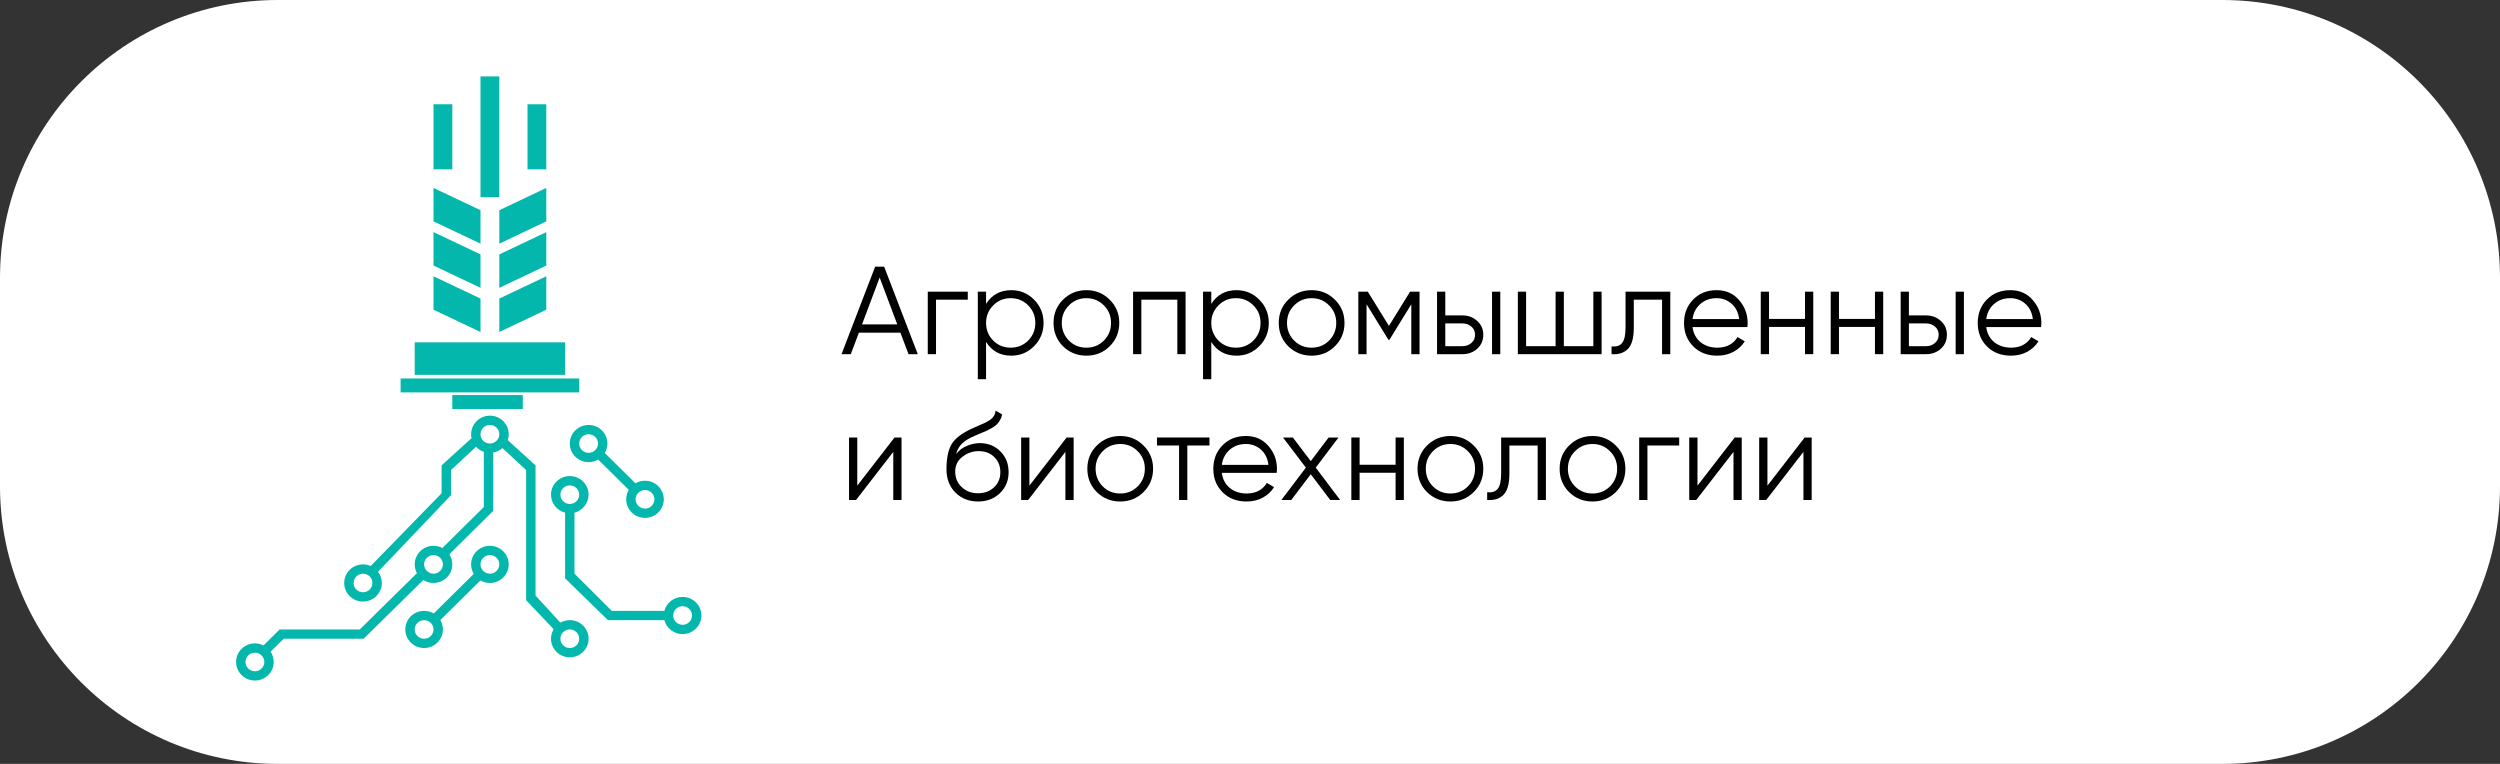 <?xml version="1.0" encoding="UTF-8"?> <svg xmlns="http://www.w3.org/2000/svg" width="1440" height="440" viewBox="0 0 1440 440" fill="none"><rect x="0" y="0" width="1440" height="440" fill="#333333" stroke="none"/> <path d="M0 160C0 71.634 71.634 0 160 0H1280C1368.37 0 1440 71.634 1440 160V280C1440 368.366 1368.37 440 1280 440H160C71.634 440 0 368.366 0 280V160Z" fill="white"></path> <path fill-rule="evenodd" clip-rule="evenodd" d="M271.353 250.128C271.353 250.908 271.438 251.671 271.598 252.401L254.352 268.083V284.144L213.527 326.021C212.175 325.416 210.67 325.083 209.09 325.083C203.107 325.083 198.263 329.877 198.263 335.79C198.263 341.703 203.112 346.497 209.09 346.497C215.068 346.497 219.921 341.703 219.921 335.79C219.921 333.377 219.113 331.144 217.751 329.358L259.772 285.258V270.758L274.206 257.362C275.416 258.666 276.947 259.672 278.679 260.258V292.05L254.82 315.643C253.298 314.831 251.552 314.371 249.7 314.371C243.717 314.371 238.868 319.165 238.868 325.078C238.868 326.909 239.333 328.632 240.154 330.139L207.246 362.553H161.064L151.8 371.781C150.313 371.019 148.617 370.586 146.827 370.586C140.849 370.586 136 375.38 136 381.293C136 387.206 140.849 392 146.827 392C152.805 392 157.653 387.206 157.653 381.293C157.653 379.105 156.992 377.071 155.854 375.376L163.457 367.907H209.465L243.829 334.076C245.521 335.154 247.534 335.785 249.7 335.785C255.678 335.785 260.526 330.991 260.526 325.078C260.526 322.94 259.892 320.947 258.803 319.278L283.3 295.054L284.095 294.274V260.668C286.117 260.312 287.943 259.401 289.412 258.102L303.051 270.758V345.712L318.909 362.427C317.941 364.032 317.383 365.909 317.383 367.911C317.383 373.824 322.231 378.618 328.214 378.618C334.192 378.618 339.04 373.824 339.04 367.911C339.04 361.998 334.192 357.204 328.214 357.204C326.236 357.204 324.383 357.727 322.789 358.643L308.471 343.033V268.079L292.466 253.524C292.827 252.455 293.024 251.314 293.024 250.124C293.024 244.211 288.175 239.417 282.193 239.417C276.215 239.417 271.366 244.211 271.366 250.124L271.353 250.128ZM260.526 235.592H301.132V227.564H260.526V235.592ZM230.747 226.035H333.616V218.007H230.747V226.035ZM238.868 215.923H325.495V197.183H238.868V215.923ZM276.768 113.601H287.599V44H276.768V113.601ZM303.842 97.54H314.668V60.061H303.842V97.54ZM249.7 97.54H260.526V60.061H249.7V97.54ZM287.599 140.346L314.668 127.506V108.247L287.599 121.083V140.346ZM287.599 146.534V165.793L314.668 152.957V133.698L287.599 146.539V146.534ZM287.599 171.976V191.234L314.668 178.394V159.136L287.599 171.976ZM249.7 127.506L276.768 140.346V121.088L249.7 108.252V127.51V127.506ZM249.7 152.952L276.768 165.788V146.53L249.7 133.689V152.952ZM249.7 178.398L276.768 191.239V171.98L249.7 159.14V178.398ZM276.768 250.128C276.768 253.087 279.193 255.482 282.184 255.482C285.175 255.482 287.599 253.082 287.599 250.128C287.599 247.17 285.175 244.775 282.184 244.775C279.193 244.775 276.768 247.17 276.768 250.128ZM333.616 255.482C333.616 258.44 336.04 260.835 339.031 260.835C342.023 260.835 344.447 258.436 344.447 255.482C344.447 252.523 342.023 250.128 339.031 250.128C336.04 250.128 333.616 252.528 333.616 255.482ZM322.789 284.929C322.789 287.887 325.214 290.282 328.205 290.282C331.196 290.282 333.62 287.883 333.62 284.929C333.62 281.97 331.196 279.575 328.205 279.575C325.214 279.575 322.789 281.974 322.789 284.929ZM366.105 287.603C366.105 290.562 368.529 292.957 371.52 292.957C374.511 292.957 376.931 290.557 376.931 287.603C376.931 284.644 374.507 282.25 371.52 282.25C368.529 282.25 366.105 284.649 366.105 287.603ZM276.768 325.083C276.768 328.041 279.193 330.436 282.184 330.436C285.175 330.436 287.599 328.041 287.599 325.083C287.599 322.124 285.175 319.729 282.184 319.729C279.193 319.729 276.768 322.124 276.768 325.083ZM244.284 325.083C244.284 328.041 246.708 330.436 249.7 330.436C252.691 330.436 255.115 328.041 255.115 325.083C255.115 322.124 252.691 319.729 249.7 319.729C246.708 319.729 244.284 322.124 244.284 325.083ZM203.679 335.79C203.679 338.748 206.103 341.143 209.094 341.143C212.085 341.143 214.51 338.744 214.51 335.79C214.51 332.831 212.085 330.436 209.094 330.436C206.103 330.436 203.679 332.836 203.679 335.79ZM387.762 354.53C387.762 357.488 390.187 359.883 393.178 359.883C396.169 359.883 398.593 357.484 398.593 354.53C398.593 351.571 396.169 349.176 393.178 349.176C390.187 349.176 387.762 351.571 387.762 354.53ZM238.873 362.562C238.873 365.521 241.297 367.916 244.288 367.916C247.28 367.916 249.704 365.521 249.704 362.562C249.704 359.603 247.28 357.209 244.288 357.209C241.297 357.209 238.873 359.603 238.873 362.562ZM322.794 367.916C322.794 370.874 325.218 373.274 328.209 373.274C331.201 373.274 333.625 370.874 333.625 367.916C333.625 364.962 331.201 362.562 328.209 362.562C325.218 362.562 322.794 364.962 322.794 367.916ZM141.416 381.302C141.416 384.261 143.84 386.655 146.831 386.655C149.822 386.655 152.247 384.256 152.247 381.302C152.247 378.348 149.822 375.948 146.831 375.948C143.84 375.948 141.416 378.348 141.416 381.302ZM328.205 255.482C328.205 261.395 333.053 266.189 339.031 266.189C341.04 266.189 342.92 265.648 344.532 264.705L362.189 282.164C361.234 283.76 360.689 285.619 360.689 287.603C360.689 293.521 365.538 298.31 371.52 298.31C377.498 298.31 382.347 293.516 382.347 287.603C382.347 281.69 377.498 276.896 371.52 276.896C369.511 276.896 367.632 277.437 366.02 278.38L348.362 260.921C349.313 259.324 349.862 257.466 349.862 255.482C349.862 249.569 345.014 244.775 339.031 244.775C333.053 244.775 328.205 249.569 328.205 255.482ZM317.374 284.929C317.374 289.917 320.825 294.111 325.495 295.297V333.115L350.175 357.209H382.682C383.883 361.827 388.124 365.237 393.169 365.237C399.147 365.237 404 360.442 404 354.53C404 348.617 399.151 343.822 393.169 343.822C388.124 343.822 383.883 347.237 382.682 351.855H352.376L330.906 330.436V295.297C335.576 294.111 339.027 289.917 339.027 284.929C339.027 279.011 334.178 274.221 328.2 274.221C322.222 274.221 317.369 279.016 317.369 284.929H317.374ZM271.353 325.083C271.353 327.085 271.911 328.961 272.88 330.567L249.829 353.361C248.208 352.405 246.311 351.855 244.284 351.855C238.306 351.855 233.453 356.649 233.453 362.562C233.453 368.475 238.301 373.269 244.284 373.269C250.262 373.269 255.111 368.475 255.111 362.562C255.111 360.596 254.575 358.751 253.637 357.168L276.724 334.337C278.326 335.262 280.193 335.794 282.179 335.794C288.162 335.794 293.01 331 293.01 325.087C293.01 319.174 288.162 314.38 282.179 314.38C276.201 314.38 271.353 319.174 271.353 325.087V325.083Z" fill="#03B7AC"></path> <path d="M523.312 204L518.632 191.616H494.728L490.048 204H484.72L504.088 153.6H509.272L528.64 204H523.312ZM496.528 186.864H516.832L506.68 159.864L496.528 186.864Z" fill="black"></path> <path d="M557.432 168V172.608H539.144V204H534.392V168H557.432Z" fill="black"></path> <path d="M582.516 167.136C587.652 167.136 592.02 168.96 595.62 172.608C599.268 176.256 601.092 180.72 601.092 186C601.092 191.28 599.268 195.744 595.62 199.392C592.02 203.04 587.652 204.864 582.516 204.864C576.132 204.864 571.284 202.224 567.972 196.944V218.4H563.22V168H567.972V175.056C571.284 169.776 576.132 167.136 582.516 167.136ZM572.076 196.152C574.812 198.888 578.172 200.256 582.156 200.256C586.14 200.256 589.5 198.888 592.236 196.152C594.972 193.368 596.34 189.984 596.34 186C596.34 182.016 594.972 178.656 592.236 175.92C589.5 173.136 586.14 171.744 582.156 171.744C578.172 171.744 574.812 173.136 572.076 175.92C569.34 178.656 567.972 182.016 567.972 186C567.972 189.984 569.34 193.368 572.076 196.152Z" fill="black"></path> <path d="M639.161 199.464C635.513 203.064 631.049 204.864 625.769 204.864C620.489 204.864 616.001 203.064 612.305 199.464C608.657 195.816 606.833 191.328 606.833 186C606.833 180.672 608.657 176.208 612.305 172.608C616.001 168.96 620.489 167.136 625.769 167.136C631.049 167.136 635.513 168.96 639.161 172.608C642.857 176.208 644.705 180.672 644.705 186C644.705 191.328 642.857 195.816 639.161 199.464ZM615.689 196.152C618.425 198.888 621.785 200.256 625.769 200.256C629.753 200.256 633.113 198.888 635.849 196.152C638.585 193.368 639.953 189.984 639.953 186C639.953 182.016 638.585 178.656 635.849 175.92C633.113 173.136 629.753 171.744 625.769 171.744C621.785 171.744 618.425 173.136 615.689 175.92C612.953 178.656 611.585 182.016 611.585 186C611.585 189.984 612.953 193.368 615.689 196.152Z" fill="black"></path> <path d="M682.897 168V204H678.145V172.608H657.409V204H652.657V168H682.897Z" fill="black"></path> <path d="M712.242 167.136C717.378 167.136 721.746 168.96 725.346 172.608C728.994 176.256 730.818 180.72 730.818 186C730.818 191.28 728.994 195.744 725.346 199.392C721.746 203.04 717.378 204.864 712.242 204.864C705.858 204.864 701.01 202.224 697.698 196.944V218.4H692.946V168H697.698V175.056C701.01 169.776 705.858 167.136 712.242 167.136ZM701.802 196.152C704.538 198.888 707.898 200.256 711.882 200.256C715.866 200.256 719.226 198.888 721.962 196.152C724.698 193.368 726.066 189.984 726.066 186C726.066 182.016 724.698 178.656 721.962 175.92C719.226 173.136 715.866 171.744 711.882 171.744C707.898 171.744 704.538 173.136 701.802 175.92C699.066 178.656 697.698 182.016 697.698 186C697.698 189.984 699.066 193.368 701.802 196.152Z" fill="black"></path> <path d="M768.888 199.464C765.24 203.064 760.776 204.864 755.496 204.864C750.216 204.864 745.728 203.064 742.032 199.464C738.384 195.816 736.56 191.328 736.56 186C736.56 180.672 738.384 176.208 742.032 172.608C745.728 168.96 750.216 167.136 755.496 167.136C760.776 167.136 765.24 168.96 768.888 172.608C772.584 176.208 774.432 180.672 774.432 186C774.432 191.328 772.584 195.816 768.888 199.464ZM745.416 196.152C748.152 198.888 751.512 200.256 755.496 200.256C759.48 200.256 762.84 198.888 765.576 196.152C768.312 193.368 769.68 189.984 769.68 186C769.68 182.016 768.312 178.656 765.576 175.92C762.84 173.136 759.48 171.744 755.496 171.744C751.512 171.744 748.152 173.136 745.416 175.92C742.68 178.656 741.312 182.016 741.312 186C741.312 189.984 742.68 193.368 745.416 196.152Z" fill="black"></path> <path d="M817.664 168V204H812.912V175.272L800.312 195.72H799.736L787.136 175.272V204H782.384V168H787.856L800.024 187.728L812.192 168H817.664Z" fill="black"></path> <path d="M842.351 181.68C845.711 181.68 848.543 182.736 850.847 184.848C853.199 186.912 854.375 189.576 854.375 192.84C854.375 196.104 853.199 198.792 850.847 200.904C848.543 202.968 845.711 204 842.351 204H827.735V168H832.487V181.68H842.351ZM859.415 168H864.167V204H859.415V168ZM842.351 199.392C844.367 199.392 846.071 198.792 847.463 197.592C848.903 196.392 849.623 194.808 849.623 192.84C849.623 190.872 848.903 189.288 847.463 188.088C846.071 186.888 844.367 186.288 842.351 186.288H832.487V199.392H842.351Z" fill="black"></path> <path d="M917.77 168H922.522V204H874.282V168H879.034V199.392H896.026V168H900.778V199.392H917.77V168Z" fill="black"></path> <path d="M962.091 168V204H957.339V172.608H941.067V188.664C941.067 194.664 939.915 198.792 937.611 201.048C935.355 203.304 932.235 204.288 928.251 204V199.536C930.987 199.824 933.003 199.176 934.299 197.592C935.643 196.008 936.315 193.032 936.315 188.664V168H962.091Z" fill="black"></path> <path d="M988.789 167.136C994.117 167.136 998.413 169.032 1001.68 172.824C1004.99 176.568 1006.65 181.008 1006.65 186.144C1006.65 186.672 1006.6 187.416 1006.5 188.376H974.893C975.373 192.024 976.909 194.928 979.501 197.088C982.141 199.2 985.381 200.256 989.221 200.256C991.957 200.256 994.309 199.704 996.277 198.6C998.293 197.448 999.805 195.96 1000.81 194.136L1004.99 196.584C1003.41 199.128 1001.25 201.144 998.509 202.632C995.773 204.12 992.653 204.864 989.149 204.864C983.485 204.864 978.877 203.088 975.325 199.536C971.773 195.984 969.997 191.472 969.997 186C969.997 180.624 971.749 176.136 975.253 172.536C978.757 168.936 983.269 167.136 988.789 167.136ZM988.789 171.744C985.045 171.744 981.901 172.872 979.357 175.128C976.861 177.336 975.373 180.216 974.893 183.768H1001.75C1001.27 179.976 999.805 177.024 997.357 174.912C994.909 172.8 992.053 171.744 988.789 171.744Z" fill="black"></path> <path d="M1039.69 168H1044.44V204H1039.69V188.304H1018.96V204H1014.2V168H1018.96V183.696H1039.69V168Z" fill="black"></path> <path d="M1079.98 168H1084.73V204H1079.98V188.304H1059.25V204H1054.49V168H1059.25V183.696H1079.98V168Z" fill="black"></path> <path d="M1109.4 181.68C1112.76 181.68 1115.59 182.736 1117.89 184.848C1120.25 186.912 1121.42 189.576 1121.42 192.84C1121.42 196.104 1120.25 198.792 1117.89 200.904C1115.59 202.968 1112.76 204 1109.4 204H1094.78V168H1099.53V181.68H1109.4ZM1126.46 168H1131.21V204H1126.46V168ZM1109.4 199.392C1111.41 199.392 1113.12 198.792 1114.51 197.592C1115.95 196.392 1116.67 194.808 1116.67 192.84C1116.67 190.872 1115.95 189.288 1114.51 188.088C1113.12 186.888 1111.41 186.288 1109.4 186.288H1099.53V199.392H1109.4Z" fill="black"></path> <path d="M1157.96 167.136C1163.29 167.136 1167.59 169.032 1170.85 172.824C1174.16 176.568 1175.82 181.008 1175.82 186.144C1175.82 186.672 1175.77 187.416 1175.67 188.376H1144.07C1144.55 192.024 1146.08 194.928 1148.67 197.088C1151.31 199.2 1154.55 200.256 1158.39 200.256C1161.13 200.256 1163.48 199.704 1165.45 198.6C1167.47 197.448 1168.98 195.96 1169.99 194.136L1174.16 196.584C1172.58 199.128 1170.42 201.144 1167.68 202.632C1164.95 204.12 1161.83 204.864 1158.32 204.864C1152.66 204.864 1148.05 203.088 1144.5 199.536C1140.95 195.984 1139.17 191.472 1139.17 186C1139.17 180.624 1140.92 176.136 1144.43 172.536C1147.93 168.936 1152.44 167.136 1157.96 167.136ZM1157.96 171.744C1154.22 171.744 1151.07 172.872 1148.53 175.128C1146.03 177.336 1144.55 180.216 1144.07 183.768H1170.92C1170.44 179.976 1168.98 177.024 1166.53 174.912C1164.08 172.8 1161.23 171.744 1157.96 171.744Z" fill="black"></path> <path d="M515.248 252H519.28V288H514.528V260.28L493.072 288H489.04V252H493.792V279.72L515.248 252Z" fill="black"></path> <path d="M563.313 288.864C558.129 288.864 553.809 287.16 550.353 283.752C546.897 280.296 545.169 275.832 545.169 270.36C545.169 264.216 546.081 259.512 547.905 256.248C549.729 252.936 553.425 249.936 558.993 247.248C560.049 246.72 561.441 246.096 563.169 245.376C564.945 244.656 566.265 244.08 567.129 243.648C568.041 243.216 569.025 242.664 570.081 241.992C571.137 241.272 571.929 240.48 572.457 239.616C572.985 238.752 573.321 237.72 573.465 236.52L577.209 238.68C577.017 239.832 576.633 240.912 576.057 241.92C575.481 242.928 574.881 243.744 574.257 244.368C573.681 244.992 572.745 245.688 571.449 246.456C570.201 247.176 569.217 247.704 568.497 248.04C567.825 248.328 566.625 248.832 564.897 249.552C563.217 250.272 562.089 250.752 561.513 250.992C558.153 252.432 555.681 253.944 554.097 255.528C552.513 257.064 551.385 259.08 550.713 261.576C552.345 259.416 554.409 257.832 556.905 256.824C559.449 255.768 561.921 255.24 564.321 255.24C569.121 255.24 573.081 256.824 576.201 259.992C579.369 263.112 580.953 267.12 580.953 272.016C580.953 276.864 579.273 280.896 575.913 284.112C572.601 287.28 568.401 288.864 563.313 288.864ZM563.313 284.112C567.057 284.112 570.129 282.984 572.529 280.728C574.977 278.424 576.201 275.52 576.201 272.016C576.201 268.464 575.049 265.56 572.745 263.304C570.489 261 567.465 259.848 563.673 259.848C560.265 259.848 557.169 260.928 554.385 263.088C551.601 265.2 550.209 268.032 550.209 271.584C550.209 275.232 551.457 278.232 553.953 280.584C556.497 282.936 559.617 284.112 563.313 284.112Z" fill="black"></path> <path d="M614.389 252H618.421V288H613.669V260.28L592.213 288H588.181V252H592.933V279.72L614.389 252Z" fill="black"></path> <path d="M658.638 283.464C654.99 287.064 650.526 288.864 645.246 288.864C639.966 288.864 635.478 287.064 631.782 283.464C628.134 279.816 626.31 275.328 626.31 270C626.31 264.672 628.134 260.208 631.782 256.608C635.478 252.96 639.966 251.136 645.246 251.136C650.526 251.136 654.99 252.96 658.638 256.608C662.334 260.208 664.182 264.672 664.182 270C664.182 275.328 662.334 279.816 658.638 283.464ZM635.166 280.152C637.902 282.888 641.262 284.256 645.246 284.256C649.23 284.256 652.59 282.888 655.326 280.152C658.062 277.368 659.43 273.984 659.43 270C659.43 266.016 658.062 262.656 655.326 259.92C652.59 257.136 649.23 255.744 645.246 255.744C641.262 255.744 637.902 257.136 635.166 259.92C632.43 262.656 631.062 266.016 631.062 270C631.062 273.984 632.43 277.368 635.166 280.152Z" fill="black"></path> <path d="M696.648 252V256.608H683.904V288H679.151V256.608H666.407V252H696.648Z" fill="black"></path> <path d="M717.664 251.136C722.992 251.136 727.288 253.032 730.552 256.824C733.864 260.568 735.52 265.008 735.52 270.144C735.52 270.672 735.472 271.416 735.376 272.376H703.768C704.248 276.024 705.784 278.928 708.376 281.088C711.016 283.2 714.256 284.256 718.096 284.256C720.832 284.256 723.184 283.704 725.152 282.6C727.168 281.448 728.68 279.96 729.688 278.136L733.864 280.584C732.28 283.128 730.12 285.144 727.384 286.632C724.648 288.12 721.528 288.864 718.024 288.864C712.36 288.864 707.752 287.088 704.2 283.536C700.648 279.984 698.872 275.472 698.872 270C698.872 264.624 700.624 260.136 704.128 256.536C707.632 252.936 712.144 251.136 717.664 251.136ZM717.664 255.744C713.92 255.744 710.776 256.872 708.232 259.128C705.736 261.336 704.248 264.216 703.768 267.768H730.624C730.144 263.976 728.68 261.024 726.232 258.912C723.784 256.8 720.928 255.744 717.664 255.744Z" fill="black"></path> <path d="M771.913 288H766.225L754.993 273.168L743.761 288H738.073L752.185 269.352L739.009 252H744.697L754.993 265.608L765.289 252H770.977L757.873 269.352L771.913 288Z" fill="black"></path> <path d="M803.864 252H808.616V288H803.864V272.304H783.128V288H778.376V252H783.128V267.696H803.864V252Z" fill="black"></path> <path d="M848.833 283.464C845.185 287.064 840.721 288.864 835.441 288.864C830.161 288.864 825.673 287.064 821.977 283.464C818.329 279.816 816.505 275.328 816.505 270C816.505 264.672 818.329 260.208 821.977 256.608C825.673 252.96 830.161 251.136 835.441 251.136C840.721 251.136 845.185 252.96 848.833 256.608C852.529 260.208 854.377 264.672 854.377 270C854.377 275.328 852.529 279.816 848.833 283.464ZM825.361 280.152C828.097 282.888 831.457 284.256 835.441 284.256C839.425 284.256 842.785 282.888 845.521 280.152C848.257 277.368 849.625 273.984 849.625 270C849.625 266.016 848.257 262.656 845.521 259.92C842.785 257.136 839.425 255.744 835.441 255.744C831.457 255.744 828.097 257.136 825.361 259.92C822.625 262.656 821.257 266.016 821.257 270C821.257 273.984 822.625 277.368 825.361 280.152Z" fill="black"></path> <path d="M890.443 252V288H885.691V256.608H869.419V272.664C869.419 278.664 868.267 282.792 865.963 285.048C863.707 287.304 860.587 288.288 856.603 288V283.536C859.339 283.824 861.355 283.176 862.651 281.592C863.995 280.008 864.667 277.032 864.667 272.664V252H890.443Z" fill="black"></path> <path d="M930.677 283.464C927.029 287.064 922.565 288.864 917.285 288.864C912.005 288.864 907.517 287.064 903.821 283.464C900.173 279.816 898.349 275.328 898.349 270C898.349 264.672 900.173 260.208 903.821 256.608C907.517 252.96 912.005 251.136 917.285 251.136C922.565 251.136 927.029 252.96 930.677 256.608C934.373 260.208 936.221 264.672 936.221 270C936.221 275.328 934.373 279.816 930.677 283.464ZM907.205 280.152C909.941 282.888 913.301 284.256 917.285 284.256C921.269 284.256 924.629 282.888 927.365 280.152C930.101 277.368 931.469 273.984 931.469 270C931.469 266.016 930.101 262.656 927.365 259.92C924.629 257.136 921.269 255.744 917.285 255.744C913.301 255.744 909.941 257.136 907.205 259.92C904.469 262.656 903.101 266.016 903.101 270C903.101 273.984 904.469 277.368 907.205 280.152Z" fill="black"></path> <path d="M967.213 252V256.608H948.925V288H944.173V252H967.213Z" fill="black"></path> <path d="M999.209 252H1003.24V288H998.489V260.28L977.033 288H973.001V252H977.753V279.72L999.209 252Z" fill="black"></path> <path d="M1039.5 252H1043.53V288H1038.78V260.28L1017.32 288H1013.29V252H1018.04V279.72L1039.5 252Z" fill="black"></path> </svg> 